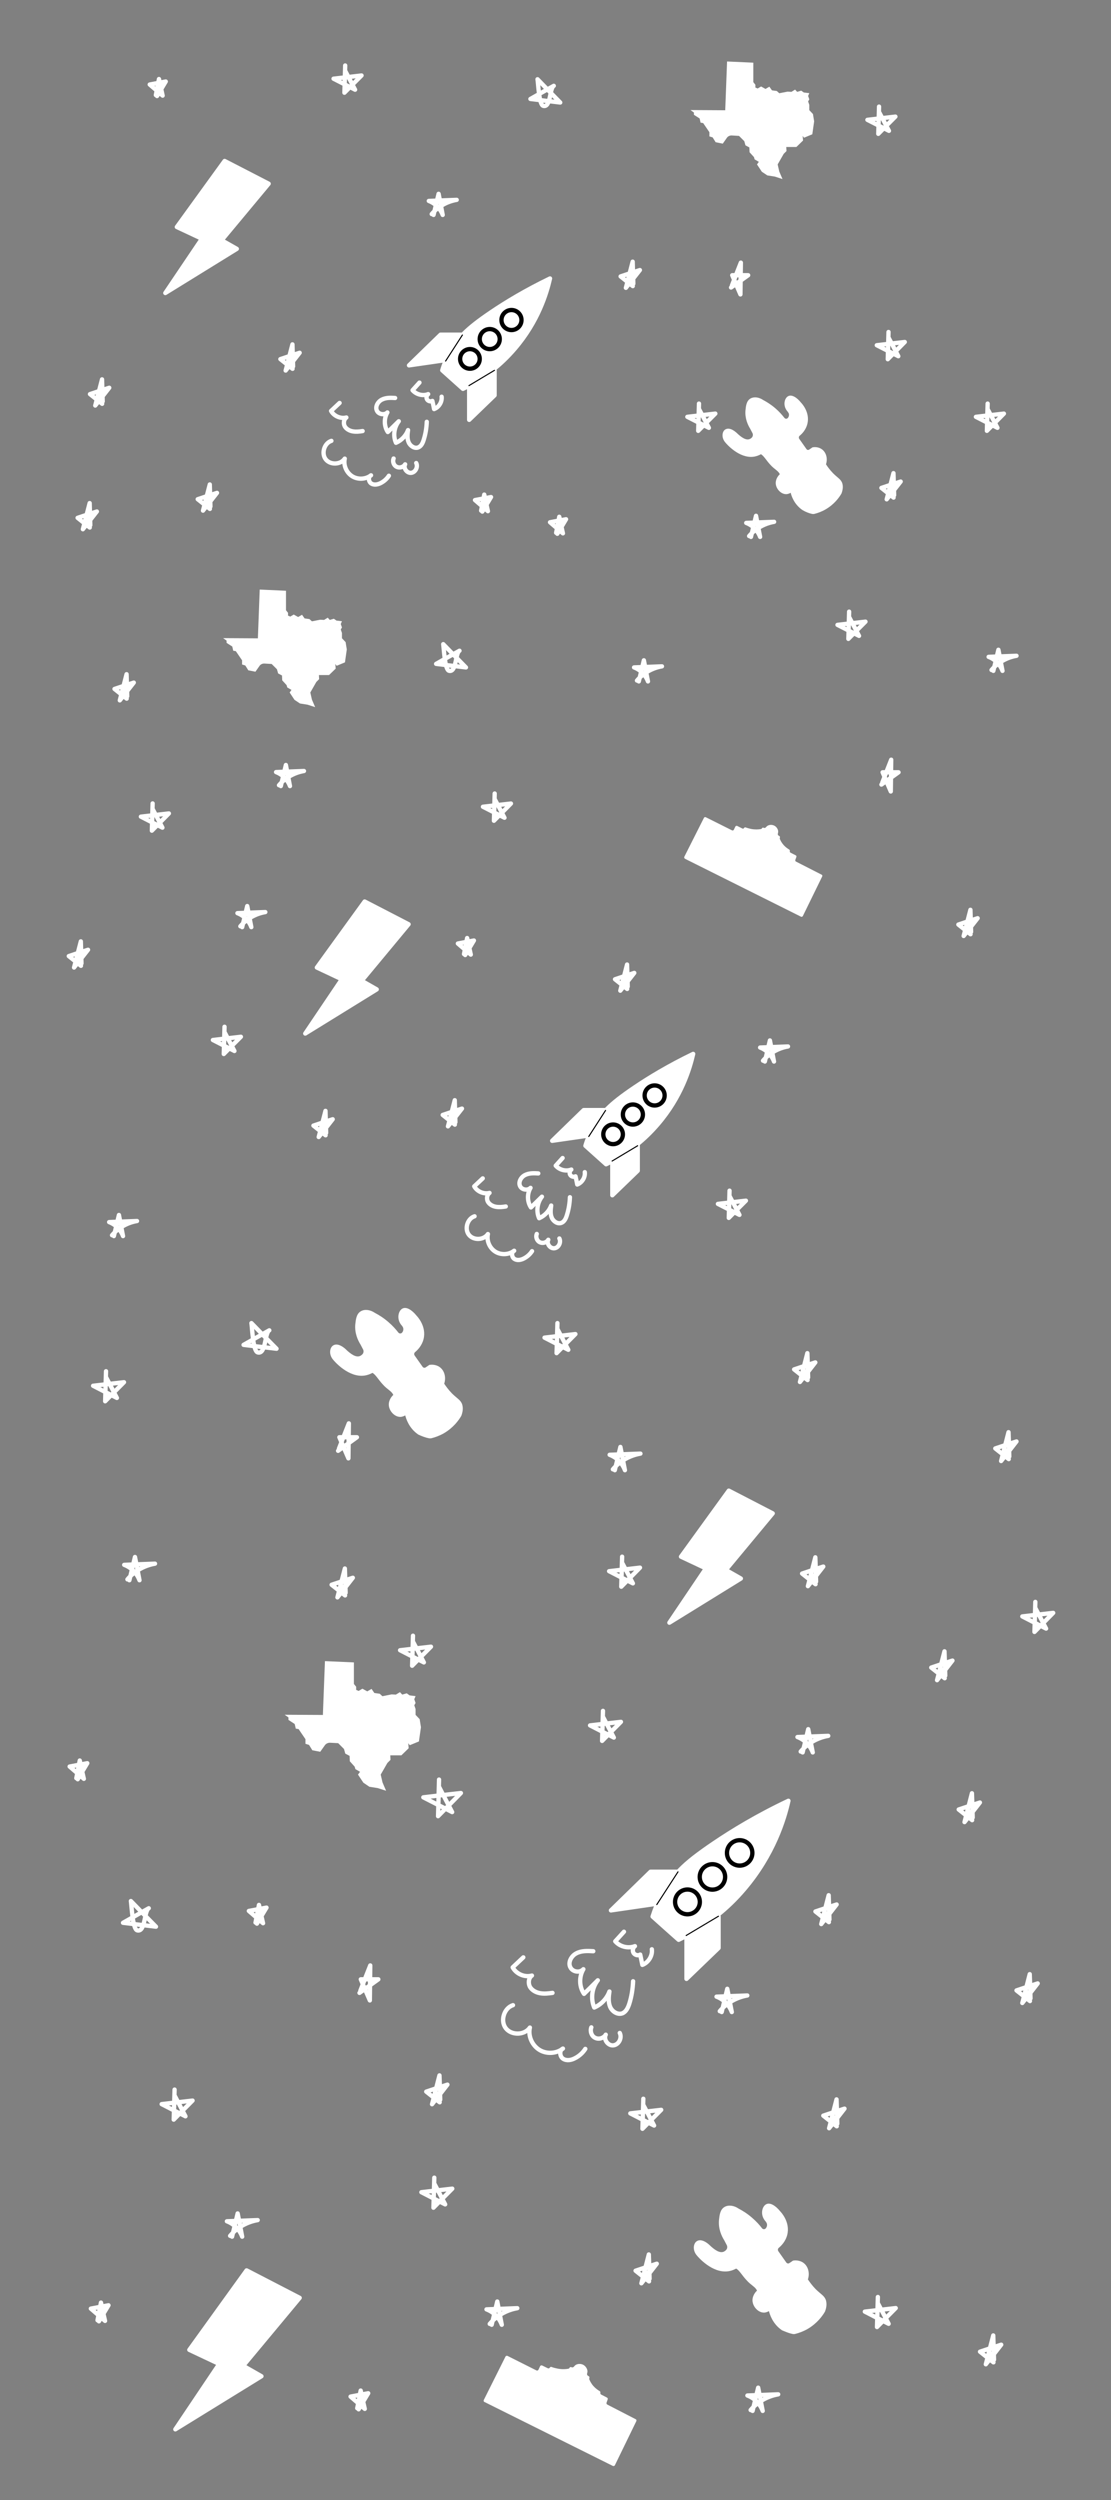 <?xml version="1.0" encoding="utf-8"?>
<!-- Generator: Adobe Illustrator 26.5.0, SVG Export Plug-In . SVG Version: 6.00 Build 0)  -->
<svg version="1.1" id="Layer_1" xmlns="http://www.w3.org/2000/svg" xmlns:xlink="http://www.w3.org/1999/xlink" x="0px" y="0px"
	 viewBox="0 0 1032.2 2321.7" style="enable-background:new 0 0 1032.2 2321.7;" xml:space="preserve">
<rect x="0" y="0" width="1032.2" height="2321.7" fill="#808080" stroke="none"/>
<style type="text/css">
	.st0{fill:none;stroke:#FFFFFF;stroke-width:4;stroke-linecap:round;stroke-linejoin:round;}
	.st1{fill:#FFFFFF;stroke:#FFFFFF;stroke-width:4;stroke-linecap:round;stroke-linejoin:round;}
	.st2{fill:none;stroke:#000000;stroke-width:4;stroke-linecap:round;stroke-linejoin:round;}
	.st3{fill:none;stroke:#000000;stroke-linecap:round;stroke-linejoin:round;}
	.st4{fill:#FFFFFF;}
</style>
<path class="st0" d="M677.8,1105.7c-0.2,8.4-0.5,16.9-0.7,25.3c5.3-5.4,10.6-10.7,15.9-16c-8.7,1-17.4,2-26,3
	c6.6,3.4,13.3,6.8,20,10.2c-3-5.9-6.1-11.7-9.2-17.5"/>
<path class="st0" d="M411.8,598.2c7,7.2,14,14.4,21.1,21.6c-9.2-1.1-18.5-2.2-27.7-3.3c7.2-4.1,14.5-8.2,21.7-12.2
	c-4,2.3-2.7,20.6-9.8,18.6C413.2,621.7,412.4,602.1,411.8,598.2L411.8,598.2z"/>
<path class="st0" d="M710.6,985.8c1.6-6.5,3.1-13,4.7-19.6c1.3,6.5,2.6,13.1,3.8,19.6c-2.2-5.9-7-10.8-12.9-13
	c8.6-0.3,17.3-0.7,25.9-1c-9,1.5-17.4,6.3-23.2,13.2"/>
<path class="st0" d="M144.8,88.3c1-5,1.9-9.9,2.9-14.9c1.1,5.1,2.3,10.3,3.4,15.4c-4-3.4-8-6.9-12-10.3c5-0.9,10-1.9,14.9-2.8
	c-2.7,4.5-5.4,9-8.1,13.5"/>
<path class="st0" d="M578.8,909c1.5,2.4,2.9,4.8,4.4,7.2c-0.2-6.8-0.4-13.7-0.6-20.5c-2.1,8.1-4.2,16.2-6.3,24.3
	c4.4-5.5,8.7-11,13-16.5c-6,1.9-11.9,3.9-17.9,5.9c3.8,3,7.5,6,11.3,9"/>
<g>
	<path class="st1" d="M589.3,1010c-11.4,7.7-19.3,13.8-25.4,19.9c-0.4,0.5-0.9,0.9-1.3,1.3l-0.3-0.3h-20l-29.3,28.5l33.2-4.8
		l0.8,0.8c-1.4,3.2-2.4,6.2-3.1,8.6c6.4,5.7,12.8,11.5,19.2,17.2c1.7-0.9,3.6-1.8,5.7-2.9l0.1,0.1v31.6l23.6-22.8v-23.3l-1-0.8
		c6.6-5.2,13.3-11.6,19.9-19.3c21.7-25.3,29.5-51.5,32.6-65.1C621,989.8,602.6,1001,589.3,1010L589.3,1010z"/>
	<circle class="st2" cx="588" cy="1035" r="9.3"/>
	<circle class="st2" cx="569.6" cy="1053.4" r="9.1"/>
	<circle class="st2" cx="608.2" cy="1017.3" r="9.3"/>
	<line class="st3" x1="547" y1="1055.4" x2="562.6" y2="1031.2"/>
	<line class="st3" x1="568.7" y1="1078.2" x2="592.4" y2="1064"/>
	<path class="st0" d="M522.7,1075.4l-6.4,7.1c3.5,4,9.6,5.6,14.5,3.6c-1.5,1.1-2,3.4-1,5s3.3,2.2,4.9,1.3c0.6,2.5,1.1,5.1,1.6,7.6
		c4.5-1.7,7.6-6.7,7-11.5"/>
	<path class="st0" d="M500.1,1089.7c-4.2-0.3-8.7-0.4-12.5,1.6c-3.8,2-6.4,6.9-4.2,10.6c1.8,3.2,7,3.8,9.5,1.2
		c-3.3,5.5-3.1,12.9,0.4,18.2c3.4-3.3,6.8-6.7,10.2-10c-4.4,5.6-5.5,13.6-2.6,20c5.1-2.2,9.3-6.6,11.2-11.8c-0.5,3.7-1,7.7,0.5,11.2
		c1.4,3.5,5.5,6.3,9,4.9c2.8-1.1,4.2-4.2,5.1-7.2c1.7-5.4,2.6-11,2.8-16.6"/>
	<path class="st0" d="M448.5,1094.3l-7.9,7.4c2.7,4.9,8.9,7.5,14.2,6.1c-2.5,1.8-2.9,5.6-1.5,8.2c1.5,2.6,4.5,4.2,7.5,4.7
		s6.1,0.2,9.1-0.3"/>
	<path class="st0" d="M498.7,1145.9c-1.2,2.8,0.1,6.4,2.8,7.7c2.7,1.4,6.4,0.3,7.9-2.3c-1.9,3.5,1.7,8.4,5.7,7.9
		c4-0.5,6.4-5.6,4.6-9.1"/>
	<path class="st0" d="M440.9,1129.5c-6.6,2.1-9.5,11.5-5.4,17c4.2,5.6,13.9,5.3,17.8-0.5c-1.4,6.1,1.5,12.9,6.8,16.3
		c5.3,3.4,12.7,3,17.6-0.8c-2.8,1.3-2.4,5.9,0.2,7.6s6.1,1,8.8-0.4c3.1-1.6,5.7-3.9,7.6-6.8"/>
</g>
<path class="st0" d="M819.7,726.8c2.7-7.1,5.5-14.2,8.3-21.3c-0.1,9.8-0.3,19.7-0.4,29.5c-2.6-5.9-5.1-11.9-7.6-17.8
	c4.9,0,9.9,0,14.8,0c-5.3,3.8-10.6,7.6-15.9,11.4"/>
<polygon class="st1" points="208.7,149.5 249.6,170.6 205.9,223.1 220,231.1 153.6,272.1 187.6,221.7 164.3,210.8 "/>
<path class="st0" d="M208.6,953.5c-0.2,8.4-0.5,16.9-0.7,25.3c5.3-5.4,10.6-10.7,15.9-16c-8.7,1-17.4,2-26,3
	c6.6,3.4,13.3,6.8,20,10.2c-3-5.8-6.1-11.7-9.2-17.5"/>
<path class="st0" d="M105.8,1147.9c1.6-6.5,3.1-13,4.7-19.6c1.3,6.5,2.5,13.1,3.8,19.6c-2.2-5.9-7-10.8-12.9-13
	c8.6-0.3,17.3-0.7,25.9-1c-9,1.5-17.4,6.3-23.2,13.2"/>
<path class="st0" d="M431.1,886c1-5,1.9-9.9,2.9-14.9c1.1,5.1,2.3,10.3,3.4,15.4c-4-3.4-8-6.9-12-10.3c5-0.9,10-1.9,14.9-2.8
	c-2.7,4.5-5.4,9-8.1,13.5"/>
<path class="st0" d="M418.7,1035c1.5,2.4,2.9,4.8,4.4,7.2c-0.2-6.8-0.4-13.7-0.6-20.5c-2.1,8.1-4.2,16.2-6.3,24.3
	c4.4-5.5,8.7-11,13-16.5c-6,1.9-11.9,3.9-17.9,5.9c3.8,3,7.5,6,11.3,9"/>
<path class="st0" d="M788.9,568c-0.2,8.4-0.5,16.9-0.7,25.3c5.3-5.4,10.6-10.7,15.9-16c-8.7,1-17.4,2-26,3c6.6,3.4,13.3,6.8,20,10.2
	c-3-5.8-6.1-11.7-9.2-17.5"/>
<path class="st0" d="M593.5,632.8c1.6-6.5,3.1-13.1,4.7-19.6c1.3,6.5,2.5,13.1,3.8,19.6c-2.2-5.9-7-10.8-12.9-13
	c8.6-0.3,17.3-0.7,25.9-1c-9,1.5-17.4,6.3-23.2,13.2"/>
<path class="st0" d="M71.3,887.5c1.5,2.4,2.9,4.8,4.4,7.2c-0.2-6.8-0.4-13.7-0.6-20.5c-2.1,8.1-4.2,16.2-6.3,24.3
	c4.4-5.5,8.7-11,13-16.5c-6,1.9-11.9,3.9-17.9,5.9c3.8,3,7.5,6,11.3,9"/>
<path class="st0" d="M407.9,1652.6l-0.9,34c7.2-7.2,14.1-14.3,21.2-21.5c-11.6,1.3-23.3,2.6-34.9,4c8.9,4.5,17.9,9.2,26.8,13.7
	c-4.1-7.8-8.2-15.7-12.2-23.5"/>
<path class="st0" d="M113.8,639.4c1.5,2.4,2.9,4.8,4.4,7.2c-0.2-6.8-0.4-13.7-0.6-20.5c-2.1,8.1-4.2,16.2-6.3,24.3
	c4.4-5.5,8.7-11,13-16.5c-6,1.9-11.9,3.9-17.9,5.9c3.8,3,7.5,6,11.3,9"/>
<path class="st0" d="M459.6,736.9c-0.2,8.4-0.5,16.9-0.7,25.3c5.3-5.4,10.6-10.7,15.8-16c-8.7,1-17.4,2-26,3
	c6.6,3.4,13.3,6.8,20,10.2c-3-5.9-6.1-11.7-9.2-17.5"/>
<path class="st0" d="M225,861c1.6-6.5,3.1-13,4.7-19.6c1.3,6.5,2.5,13.1,3.8,19.6c-2.2-5.9-7-10.8-12.9-13c8.6-0.3,17.3-0.7,25.9-1
	c-9,1.5-17.4,6.3-23.2,13.2"/>
<path class="st0" d="M897.8,858.2c1.5,2.4,2.9,4.8,4.4,7.2c-0.2-6.8-0.4-13.7-0.6-20.5c-2.1,8.1-4.2,16.2-6.3,24.3
	c4.4-5.5,8.7-11,13-16.5c-6,1.9-11.9,3.9-17.9,5.9c3.8,3,7.5,6,11.3,9"/>
<path class="st0" d="M141.8,746.1l-0.7,25.3c5.3-5.4,10.6-10.7,15.8-16c-8.7,1-17.4,2-26,3c6.6,3.4,13.3,6.8,20,10.2
	c-3-5.8-6.1-11.7-9.2-17.5"/>
<path class="st0" d="M298.6,1044.9c1.5,2.4,2.9,4.8,4.4,7.2c-0.2-6.8-0.4-13.7-0.6-20.5c-2.1,8.1-4.2,16.2-6.3,24.3
	c4.4-5.5,8.7-11,13-16.5c-6,1.9-11.9,3.9-17.9,5.9c3.8,3,7.5,6,11.3,9"/>
<g>
	<path class="st1" d="M663.4,1711.6c-14.3,9.7-24.4,17.3-32,25.2c-0.6,0.6-1.1,1.1-1.5,1.7l-0.3-0.3h-25.2l-36.8,35.9l41.7-6.1l1,1
		c-1.8,4.1-3,7.7-4,10.8c8.1,7.2,16.1,14.5,24.2,21.6c2.2-1.1,4.5-2.3,7.2-3.6l0.1,0.1v39.8l29.8-28.7v-29.3l-1.1-1.1
		c8.3-6.6,16.8-14.6,25-24.3c27.2-31.9,37.2-64.9,41-82C703.3,1686.1,680.3,1700.2,663.4,1711.6L663.4,1711.6z"/>
	<circle class="st2" cx="661.9" cy="1743" r="11.8"/>
	<circle class="st2" cx="638.7" cy="1766.2" r="11.5"/>
	<circle class="st2" cx="687.2" cy="1720.7" r="11.8"/>
	<line class="st3" x1="610.2" y1="1768.7" x2="629.9" y2="1738.3"/>
	<line class="st3" x1="637.5" y1="1797.4" x2="667.5" y2="1779.5"/>
	<path class="st0" d="M579.7,1793.9l-8.1,8.9c4.4,5.1,12,6.9,18.3,4.5c-1.9,1.3-2.5,4.3-1.3,6.3c1.3,2,4.2,2.8,6.2,1.5
		c0.7,3.2,1.3,6.4,2,9.6c5.7-2.2,9.6-8.5,8.8-14.5"/>
	<path class="st0" d="M551.2,1812c-5.3-0.3-11-0.6-15.8,2c-4.7,2.4-8.1,8.7-5.3,13.3c2.3,4.1,8.7,4.9,11.9,1.4
		c-4.1,6.9-4,16.2,0.6,22.9c4.3-4.2,8.6-8.4,12.8-12.6c-5.5,6.9-6.8,17.1-3.3,25.3c6.5-2.8,11.7-8.3,14.1-14.9
		c-0.7,4.7-1.2,9.7,0.6,14.1s6.8,7.8,11.4,6.2c3.5-1.4,5.3-5.3,6.5-9c2.1-6.7,3.2-13.8,3.5-20.8"/>
	<path class="st0" d="M486.2,1817.7l-9.9,9.3c3.4,6.2,11.1,9.5,17.9,7.6c-3.2,2.2-3.6,7.1-1.9,10.4c1.9,3.3,5.6,5.3,9.5,6
		s7.7,0.2,11.5-0.3"/>
	<path class="st0" d="M549.4,1882.7c-1.4,3.5,0.1,8.1,3.5,9.7c3.4,1.8,8.1,0.3,9.9-2.9c-2.4,4.4,2.2,10.6,7.2,9.9s8.1-6.9,5.8-11.5"
		/>
	<path class="st0" d="M476.6,1862.1c-8.3,2.6-12,14.5-6.7,21.4s17.5,6.6,22.4-0.6c-1.8,7.7,1.9,16.2,8.5,20.5s16,3.9,22.2-1
		c-3.5,1.5-3.1,7.4,0.2,9.5s7.6,1.3,11.1-0.6c3.9-2,7.2-5,9.5-8.6"/>
</g>
<polygon class="st1" points="229.1,2108.4 278.4,2133.9 225.9,2197 242.9,2206.7 162.9,2256 203.7,2195.3 175.9,2182.2 "/>
<path class="st0" d="M320.7,60.8c-0.2,8.4-0.5,16.9-0.7,25.3c5.3-5.4,10.6-10.7,15.9-16c-8.7,1-17.4,2-26,3
	c6.6,3.4,13.3,6.8,20,10.2c-3-5.9-6.1-11.7-9.2-17.5"/>
<path class="st0" d="M499.4,73.6c7,7.2,14,14.4,21.1,21.6c-9.2-1.1-18.5-2.2-27.7-3.3c7.2-4.1,14.5-8.2,21.7-12.2
	c-4,2.3-2.7,20.6-9.8,18.6C500.7,97.1,500.1,77.5,499.4,73.6L499.4,73.6z"/>
<path class="st0" d="M402.8,199.6c1.6-6.5,3.1-13,4.7-19.6c1.3,6.5,2.6,13.1,3.8,19.6c-2.2-5.9-7-10.8-12.9-13
	c8.6-0.3,17.3-0.7,25.9-1c-9,1.5-17.4,6.3-23.2,13.2"/>
<path class="st0" d="M447,474.2c1-5,1.9-9.9,2.9-14.9c1.1,5.1,2.3,10.3,3.4,15.4c-4-3.4-8-6.9-12-10.3c5-0.9,10-1.9,14.9-2.8
	c-2.7,4.5-5.4,9-8.1,13.5"/>
<path class="st0" d="M584,256.3c1.5,2.4,2.9,4.8,4.4,7.2c-0.2-6.8-0.4-13.7-0.6-20.5c-2.1,8.1-4.2,16.2-6.3,24.3
	c4.4-5.5,8.7-11,13-16.5c-6,1.9-11.9,3.9-17.9,5.9c3.8,3,7.5,6,11.3,9"/>
<path class="st0" d="M680,265.2c2.7-7.1,5.5-14.2,8.3-21.3c-0.1,9.8-0.3,19.7-0.4,29.5c-2.6-5.9-5.1-11.9-7.6-17.8
	c4.9,0,9.9,0,14.8,0c-5.3,3.8-10.6,7.6-15.9,11.4"/>
<path class="st0" d="M649.4,374.8c-0.2,8.4-0.5,16.9-0.7,25.3c5.3-5.4,10.6-10.7,15.9-16c-8.7,1-17.4,2-26,3
	c6.6,3.4,13.3,6.8,20,10.2c-3-5.8-6.1-11.7-9.2-17.5"/>
<path class="st0" d="M697.7,498.6c1.6-6.5,3.1-13,4.7-19.6c1.3,6.5,2.5,13.1,3.8,19.6c-2.2-5.9-7-10.8-12.9-13
	c8.6-0.3,17.3-0.7,25.9-1c-9,1.5-17.4,6.3-23.2,13.2"/>
<path class="st0" d="M516.7,494.8c1-5,1.9-9.9,2.9-14.9c1.1,5.1,2.3,10.3,3.4,15.4c-4-3.4-8-6.9-12-10.3c5-0.9,10-1.9,14.9-2.8
	c-2.7,4.5-5.4,9-8.1,13.5"/>
<path class="st0" d="M826.3,452.7c1.5,2.4,2.9,4.8,4.4,7.2c-0.2-6.8-0.4-13.7-0.6-20.5c-2.1,8.1-4.2,16.2-6.3,24.3
	c4.4-5.5,8.7-11,13-16.5c-6,1.9-11.9,3.9-17.9,5.9c3.8,3,7.5,6,11.3,9"/>
<path class="st0" d="M816.7,99c-0.2,8.4-0.5,16.9-0.7,25.3c5.3-5.4,10.6-10.7,15.9-16c-8.7,1-17.4,2-26,3c6.6,3.4,13.3,6.8,20,10.2
	c-3-5.8-6.1-11.7-9.2-17.5"/>
<path class="st0" d="M260.9,730c1.6-6.5,3.1-13.1,4.7-19.6c1.3,6.5,2.5,13.1,3.8,19.6c-2.2-5.9-7-10.8-12.9-13
	c8.6-0.3,17.3-0.7,25.9-1c-9,1.5-17.4,6.3-23.2,13.2"/>
<path class="st0" d="M91,365.6c1.5,2.4,2.9,4.8,4.4,7.2c-0.2-6.8-0.4-13.7-0.6-20.5c-2.1,8.1-4.2,16.2-6.3,24.3
	c4.4-5.5,8.7-11,13-16.5c-6,1.9-11.9,3.9-17.9,5.9c3.8,3,7.5,6,11.3,9"/>
<path class="st0" d="M267.9,333.1c1.5,2.4,2.9,4.8,4.4,7.2c-0.2-6.8-0.4-13.7-0.6-20.5c-2.1,8.1-4.2,16.2-6.3,24.3
	c4.4-5.5,8.7-11,13-16.5c-6,1.9-11.9,3.9-17.9,5.9c3.8,3,7.5,6,11.3,9"/>
<path class="st0" d="M825.5,308.3c-0.2,8.4-0.5,16.9-0.7,25.3c5.3-5.4,10.6-10.7,15.8-16c-8.7,1-17.4,2-26,3
	c6.6,3.4,13.3,6.8,20,10.2c-3-5.9-6.1-11.7-9.2-17.5"/>
<path class="st0" d="M922.9,623c1.6-6.5,3.1-13,4.7-19.6c1.3,6.5,2.5,13.1,3.8,19.6c-2.2-5.9-7-10.8-12.9-13
	c8.6-0.3,17.3-0.7,25.9-1c-9,1.5-17.4,6.3-23.2,13.2"/>
<path class="st0" d="M79.5,480.5c1.5,2.4,2.9,4.8,4.4,7.2c-0.2-6.8-0.4-13.7-0.6-20.5c-2.1,8.1-4.2,16.2-6.3,24.3
	c4.4-5.5,8.7-11,13-16.5c-6,1.9-11.9,3.9-17.9,5.9c3.8,3,7.5,6,11.3,9"/>
<path class="st0" d="M917.6,374.8l-0.7,25.3c5.3-5.4,10.6-10.7,15.8-16c-8.7,1-17.4,2-26,3c6.6,3.4,13.3,6.8,20,10.2
	c-3-5.8-6.1-11.7-9.2-17.5"/>
<path class="st0" d="M191.1,463.2c1.5,2.4,2.9,4.8,4.4,7.2c-0.2-6.8-0.4-13.7-0.6-20.5c-2.1,8.1-4.2,16.2-6.3,24.3
	c4.4-5.5,8.7-11,13-16.5c-6,1.9-11.9,3.9-17.9,5.9c3.8,3,7.5,6,11.3,9"/>
<path class="st0" d="M162.2,1940.5c-0.2,9.3-0.6,18.6-0.8,27.9c5.8-6,11.7-11.8,17.5-17.7c-9.6,1.1-19.2,2.2-28.7,3.3
	c7.3,3.8,14.7,7.5,22.1,11.3c-3.3-6.5-6.7-12.9-10.1-19.3"/>
<path class="st0" d="M121.6,1765.4c7.7,7.9,15.4,15.9,23.3,23.8c-10.1-1.2-20.4-2.4-30.6-3.6c7.9-4.5,16-9,23.9-13.5
	c-4.4,2.5-3,22.7-10.8,20.5C123.2,1791.3,122.3,1769.7,121.6,1765.4L121.6,1765.4z"/>
<path class="st0" d="M215.6,2077.1c1.8-7.2,3.4-14.3,5.2-21.6c1.4,7.2,2.9,14.5,4.2,21.6c-2.4-6.5-7.7-11.9-14.2-14.3
	c9.5-0.3,19.1-0.8,28.6-1.1c-9.9,1.7-19.2,6.9-25.6,14.6"/>
<path class="st0" d="M90.6,2154.7c1.1-5.5,2.1-10.9,3.2-16.4c1.2,5.6,2.5,11.4,3.8,17c-4.4-3.8-8.8-7.6-13.2-11.4
	c5.5-1,11-2.1,16.4-3.1c-3,5-6,9.9-8.9,14.9"/>
<path class="st0" d="M404.1,1942c1.7,2.6,3.2,5.3,4.9,7.9c-0.2-7.5-0.4-15.1-0.7-22.6c-2.3,8.9-4.6,17.9-6.9,26.8
	c4.9-6.1,9.6-12.1,14.3-18.2c-6.6,2.1-13.1,4.3-19.7,6.5c4.2,3.3,8.3,6.6,12.5,9.9"/>
<path class="st0" d="M334.8,1848.7c3-7.8,6.1-15.7,9.2-23.5c-0.1,10.8-0.3,21.7-0.4,32.5c-2.9-6.5-5.6-13.1-8.4-19.6
	c5.4,0,10.9,0,16.3,0c-5.8,4.2-11.7,8.4-17.5,12.6"/>
<path class="st0" d="M403.5,2022.3c-0.2,9.3-0.6,18.6-0.8,27.9c5.8-6,11.7-11.8,17.5-17.7c-9.6,1.1-19.2,2.2-28.7,3.3
	c7.3,3.8,14.7,7.5,22.1,11.3c-3.3-6.4-6.7-12.9-10.1-19.3"/>
<path class="st0" d="M456.8,2158.9c1.8-7.2,3.4-14.3,5.2-21.6c1.4,7.2,2.8,14.5,4.2,21.6c-2.4-6.5-7.7-11.9-14.2-14.3
	c9.5-0.3,19.1-0.8,28.6-1.1c-9.9,1.7-19.2,6.9-25.6,14.6"/>
<path class="st0" d="M331.9,2236.4c1.1-5.5,2.1-10.9,3.2-16.4c1.2,5.6,2.5,11.4,3.8,17c-4.4-3.8-8.8-7.6-13.2-11.4
	c5.5-1,11-2.1,16.4-3.1c-3,5-6,9.9-8.9,14.9"/>
<path class="st0" d="M598.6,2108.3c1.7,2.6,3.2,5.3,4.9,7.9c-0.2-7.5-0.4-15.1-0.7-22.6c-2.3,8.9-4.6,17.9-6.9,26.8
	c4.9-6.1,9.6-12.1,14.3-18.2c-6.6,2.1-13.1,4.3-19.7,6.5c4.2,3.3,8.3,6.6,12.5,9.9"/>
<path class="st0" d="M560.2,1588.8c-0.2,9.3-0.6,18.6-0.8,27.9c5.8-6,11.7-11.8,17.5-17.7c-9.6,1.1-19.2,2.2-28.7,3.3
	c7.3,3.8,14.7,7.5,22.1,11.3c-3.3-6.4-6.7-12.9-10.1-19.3"/>
<path class="st0" d="M670.5,1868.5c1.8-7.2,3.4-14.5,5.2-21.6c1.4,7.2,2.8,14.5,4.2,21.6c-2.4-6.5-7.7-11.9-14.2-14.3
	c9.5-0.3,19.1-0.8,28.6-1.1c-9.9,1.7-19.2,6.9-25.6,14.6"/>
<path class="st0" d="M765.7,1774.7c1.7,2.6,3.2,5.3,4.9,7.9c-0.2-7.5-0.4-15.1-0.7-22.6c-2.3,8.9-4.6,17.9-6.9,26.8
	c4.9-6.1,9.6-12.1,14.3-18.2c-6.6,2.1-13.1,4.3-19.7,6.5c4.2,3.3,8.3,6.6,12.5,9.9"/>
<path class="st0" d="M952.5,1848c1.7,2.6,3.2,5.3,4.9,7.9c-0.2-7.5-0.4-15.1-0.7-22.6c-2.3,8.9-4.6,17.9-6.9,26.8
	c4.9-6.1,9.6-12.1,14.3-18.2c-6.6,2.1-13.1,4.3-19.7,6.5c4.2,3.3,8.3,6.6,12.5,9.9"/>
<path class="st0" d="M597.7,1949c-0.2,9.3-0.6,18.6-0.8,27.9c5.8-6,11.7-11.8,17.4-17.6c-9.6,1.1-19.2,2.2-28.7,3.3
	c7.3,3.8,14.7,7.5,22.1,11.3c-3.3-6.5-6.7-12.9-10.1-19.3"/>
<path class="st0" d="M699.2,2238.9c1.8-7.2,3.4-14.3,5.2-21.6c1.4,7.2,2.8,14.5,4.2,21.6c-2.4-6.5-7.7-11.9-14.2-14.3
	c9.5-0.3,19.1-0.8,28.6-1.1c-9.9,1.7-19.2,6.9-25.6,14.6"/>
<path class="st0" d="M773,1964.3c1.7,2.6,3.2,5.3,4.9,7.9c-0.2-7.5-0.4-15.1-0.7-22.6c-2.3,8.9-4.6,17.9-6.9,26.8
	c4.9-6.1,9.6-12.1,14.3-18.2c-6.6,2.1-13.1,4.3-19.7,6.5c4.2,3.3,8.3,6.6,12.5,9.9"/>
<path class="st0" d="M815.6,2133.1l-0.8,27.9c5.8-6,11.7-11.8,17.4-17.6c-9.6,1.1-19.2,2.2-28.7,3.3c7.3,3.8,14.7,7.5,22.1,11.3
	c-3.3-6.4-6.7-12.9-10.1-19.3"/>
<path class="st0" d="M918.6,2183.5c1.7,2.6,3.2,5.3,4.9,7.9c-0.2-7.5-0.4-15.1-0.7-22.6c-2.3,8.9-4.6,17.9-6.9,26.8
	c4.9-6.1,9.6-12.1,14.3-18.2c-6.6,2.1-13.1,4.3-19.7,6.5c4.2,3.3,8.3,6.6,12.5,9.9"/>
<path class="st0" d="M98.5,1273.4c-0.2,9.3-0.6,18.6-0.8,27.9c5.8-6,11.7-11.8,17.5-17.7c-9.6,1.1-19.2,2.2-28.7,3.3
	c7.3,3.8,14.7,7.5,22.1,11.3c-3.3-6.5-6.7-12.9-10.1-19.3"/>
<path class="st0" d="M233.6,1228.7c7.7,7.9,15.4,15.9,23.3,23.8c-10.1-1.2-20.4-2.4-30.6-3.6c7.9-4.5,16-9,23.9-13.5
	c-4.4,2.5-3,22.7-10.8,20.5C235,1254.7,234.3,1233,233.6,1228.7L233.6,1228.7z"/>
<path class="st0" d="M120.2,1467.5c1.8-7.2,3.4-14.3,5.2-21.6c1.4,7.2,2.9,14.5,4.2,21.6c-2.4-6.5-7.7-11.9-14.2-14.3
	c9.5-0.3,19.1-0.8,28.6-1.1c-9.9,1.7-19.2,6.9-25.6,14.6"/>
<path class="st0" d="M70.9,1651.3c1.1-5.5,2.1-10.9,3.2-16.4c1.2,5.6,2.5,11.4,3.8,17c-4.4-3.8-8.8-7.6-13.2-11.4
	c5.5-1,11-2.1,16.4-3.1c-3,5-6,9.9-8.9,14.9"/>
<path class="st0" d="M316.2,1471.3c1.7,2.6,3.2,5.3,4.9,7.9c-0.2-7.5-0.4-15.1-0.7-22.6c-2.3,8.9-4.6,17.9-6.9,26.8
	c4.9-6.1,9.6-12.1,14.3-18.2c-6.6,2.1-13.1,4.3-19.7,6.5c4.2,3.3,8.3,6.6,12.5,9.9"/>
<path class="st0" d="M314.9,1345.3c3-7.8,6.1-15.7,9.2-23.5c-0.1,10.8-0.3,21.7-0.4,32.5c-2.9-6.5-5.6-13.1-8.4-19.6
	c5.4,0,10.9,0,16.3,0c-5.8,4.2-11.7,8.4-17.5,12.6"/>
<path class="st0" d="M383.7,1519c-0.2,9.3-0.6,18.6-0.8,27.9c5.8-6,11.7-11.8,17.5-17.7c-9.6,1.1-19.2,2.2-28.7,3.3
	c7.3,3.8,14.7,7.5,22.1,11.3c-3.3-6.4-6.7-12.9-10.1-19.3"/>
<path class="st0" d="M237.4,1785.4c1.1-5.5,2.1-10.9,3.2-16.4c1.2,5.6,2.5,11.4,3.8,17c-4.4-3.8-8.8-7.6-13.2-11.4
	c5.5-1,11-2.1,16.4-3.1c-3,5-6,9.9-8.9,14.9"/>
<path class="st0" d="M873.3,1548.2c1.7,2.6,3.2,5.3,4.9,7.9c-0.2-7.5-0.4-15.1-0.7-22.6c-2.3,8.9-4.6,17.9-6.9,26.8
	c4.9-6.1,9.6-12.1,14.3-18.2c-6.6,2.1-13.1,4.3-19.7,6.5c4.2,3.3,8.3,6.6,12.5,9.9"/>
<path class="st0" d="M517.9,1228.7c-0.2,9.3-0.6,18.6-0.8,27.9c5.8-6,11.7-11.8,17.5-17.7c-9.6,1.1-19.2,2.2-28.7,3.3
	c7.3,3.8,14.7,7.5,22.1,11.3c-3.3-6.4-6.7-12.9-10.1-19.3"/>
<path class="st0" d="M571.2,1365.3c1.8-7.2,3.4-14.5,5.2-21.6c1.4,7.2,2.8,14.5,4.2,21.6c-2.4-6.5-7.7-11.9-14.2-14.3
	c9.5-0.3,19.1-0.8,28.6-1.1c-9.9,1.7-19.2,6.9-25.6,14.6"/>
<path class="st0" d="M745.9,1271.3c1.7,2.6,3.2,5.3,4.9,7.9c-0.2-7.5-0.4-15.1-0.7-22.6c-2.3,8.9-4.6,17.9-6.9,26.8
	c4.9-6.1,9.6-12.1,14.3-18.2c-6.6,2.1-13.1,4.3-19.7,6.5c4.2,3.3,8.3,6.6,12.5,9.9"/>
<path class="st0" d="M932.8,1344.7c1.7,2.6,3.2,5.3,4.9,7.9c-0.2-7.5-0.4-15.1-0.7-22.6c-2.3,8.9-4.6,17.9-6.9,26.8
	c4.9-6.1,9.6-12.1,14.3-18.2c-6.6,2.1-13.1,4.3-19.7,6.5c4.2,3.3,8.3,6.6,12.5,9.9"/>
<path class="st0" d="M578,1445.6c-0.2,9.3-0.6,18.6-0.8,27.9c5.8-6,11.7-11.8,17.4-17.7c-9.6,1.1-19.2,2.2-28.7,3.3
	c7.3,3.8,14.7,7.5,22.1,11.3c-3.3-6.5-6.7-12.9-10.1-19.3"/>
<path class="st0" d="M745.7,1627.4c1.8-7.2,3.4-14.3,5.2-21.6c1.4,7.2,2.8,14.5,4.2,21.6c-2.4-6.5-7.7-11.9-14.2-14.3
	c9.5-0.3,19.1-0.8,28.6-1.1c-9.9,1.7-19.2,6.9-25.6,14.6"/>
<path class="st0" d="M753.3,1460.9c1.7,2.6,3.2,5.3,4.9,7.9c-0.2-7.5-0.4-15.1-0.7-22.6c-2.3,8.9-4.6,17.9-6.9,26.8
	c4.9-6.1,9.6-12.1,14.3-18.2c-6.6,2.1-13.1,4.3-19.7,6.5c4.2,3.3,8.3,6.6,12.5,9.9"/>
<path class="st0" d="M961.9,1487.6l-0.8,27.9c5.8-6,11.7-11.8,17.4-17.7c-9.6,1.1-19.2,2.2-28.7,3.3c7.3,3.8,14.7,7.5,22.1,11.3
	c-3.3-6.4-6.7-12.9-10.1-19.3"/>
<path class="st0" d="M898.8,1680c1.7,2.6,3.2,5.3,4.9,7.9c-0.2-7.5-0.4-15.1-0.7-22.6c-2.3,8.9-4.6,17.9-6.9,26.8
	c4.9-6.1,9.6-12.1,14.3-18.2c-6.6,2.1-13.1,4.3-19.7,6.5c4.2,3.3,8.3,6.6,12.5,9.9"/>
<polygon class="st1" points="338.8,837.2 379.6,858.3 336,910.8 350,918.8 283.6,959.8 317.6,909.4 294.4,898.5 "/>
<path class="st4" d="M754.3,477.2c0.8,0.2,1.6,0.2,2.4,0c2.9-0.7,6.6-2,10.4-4.2c8.1-4.7,12.6-11.1,14.7-14.7
	c1.8-4.8,1.3-7.9,0.6-9.9c-1.4-3.5-4.1-4.6-8.5-9c-3.1-3.2-5.2-6.2-6.5-8.2c1.8-5.6,0.1-11.3-4-14.1c-3.4-2.4-7.4-1.9-8.5-1.7
	c-1,0.7-2,1.4-3.1,2.1c-0.8,0.6-1.9,0.4-2.5-0.4l-6.7-9.5c-0.7-1-0.5-2.3,0.4-3c2.2-1.8,5.7-5.4,7.1-10.9
	c2.7-10.9-5.4-19.3-5.9-19.8c-3.9-4.9-8.8-7.9-12.1-5.9c-3.3,1.9-4.8,8.3-1.1,13.3c1.6,1.9,2.2,2.8,2,4.5c-0.1,0.9-0.5,1.7-1.1,2.4
	c-0.8,0.9-2.3,0.9-3.1-0.1c-2.1-2.7-4.9-5.9-8.5-9c-4.1-3.5-8-5.9-11.2-7.6c-4-2.7-8.6-3.3-11.9-1.4c-3.8,2.3-4.2,7.1-4.6,10.9
	c-0.7,7.6,2.3,13.8,4.4,17.2c0.7,1.3,1.4,2.7,2.1,4c0.6,1.2,0.5,2.8-0.4,3.9c-0.7,0.9-1.5,1.3-1.9,1.5c-3.4,1.7-7.9-1.2-12.7-5.9
	c-4.8-4.2-8.7-4.4-11-2.3c-2.3,2.2-2.8,7.3,0.7,11.4c0.9,1.2,13,15.3,26.6,13.3c1.8-0.3,4.1-0.9,6.6-2.3c2.8,1.7,4.9,5.7,8.6,9.7
	c4,4.5,7.5,5.6,8.9,8.9c-0.7,0.6-3.8,3.7-3.8,8.2c0.1,5.3,4.8,10.3,9.6,10.3c1.8,0,3.3-0.7,4.3-1.3c0.6,2.5,3,10.7,11,16.1
	C748.8,475.6,751.9,476.7,754.3,477.2z"/>
<path class="st4" d="M449.5,2228.7l20.1-40.2c0.3-0.7,1.2-1,1.9-0.7l26.9,13.5c0.7,0.3,1.5,0.1,1.9-0.7l1.5-3.2
	c0.3-0.7,1.2-1,1.9-0.7l5.3,2.6c0.7,0.3,1.4,0.1,1.8-0.6l0,0c0.3-0.6,1.1-0.9,1.7-0.6c1.5,0.6,3.4,1.1,5.5,1.5
	c4.1,0.8,7.6,0.6,10.1,0.1c0.4-0.1,0.8-0.3,1-0.7c0,0,0,0,0-0.1c0.3-0.7,1.1-0.9,1.8-0.6c0.2,0.1,0.6,0.2,0.9,0.2
	c1.1,0,1.7-1.1,2.4-1.8c1.9-1.7,5.3-1.9,7.7-0.6c2.3,1.2,4,4,3.9,6.3c-0.1,1.3-0.7,2.2-0.2,3.2c0.3,0.4,0.8,0.8,1.2,1
	c0.7,0.2,1,1,0.8,1.7l-0.1,0.4c-0.1,0.3-0.1,0.7,0,0.9c0.7,1.7,1.9,4.1,4,6.4c2,2.2,4.1,3.6,5.6,4.5c0.6,0.3,0.8,1,0.7,1.5l0,0
	c-0.2,0.7,0.1,1.3,0.7,1.7l5.4,2.8c0.7,0.3,0.9,1,0.7,1.7l-1.1,3.1c-0.2,0.7,0.1,1.3,0.7,1.7l26.4,13.6c0.7,0.3,0.9,1.1,0.6,1.8
	l-19.9,40.9c-0.3,0.7-1.2,1-1.9,0.7l-119.7-59.6C449.4,2230.2,449.2,2229.3,449.5,2228.7z"/>
<path class="st4" d="M239.6,592.5l1.7-45l24.4,1.1v18.1l1.9,2.4v2.6l2.1,0.9l3.2-1.9l4.1,2.3l3.6-2.1l2.4,3.4l4.5,0.6l2.3,2.1
	l7.7-1.5l3.6,0.2l3.4-2.1l1.9,2.1l3.8-1.1l2.4,1.7l5.1,0.6l-1.1,2.6l1.1,3.2l-1.1,1.9l1.1,3.2v4.9l3.4,3.6l1.1,6.8l-1.7,12l-7.7,3.2
	l-1.3-1.7l0.4,4.3l-6.2,6h-2.4h-7l0.2,3.8l-2.6,2.6l-5.6,9.8l1.5,6.6l3,7l-7.1-2.3l-7-1.1l-5.1-3.4l-4.5-6.8l1.7-2.4l-3.9-2.3
	l-0.6-2.1l-4.1-4.5l-0.2-4.5l-3.6-1.9l-1.1-3.9l-4.9-4.9l-6.7-0.4c-1.9-0.1-3.8,0.8-4.8,2.5l0,0l-3.6,5.1l-6.6-1.3l-2.8-4.5l-3-0.9
	v-3.9l-5.8-8.5l-2.4-0.4l-0.9-3.9l-5.3-3.4v-2.1l-3.2-2.3l32.4,0.2C239.6,592.6,239.6,592.5,239.6,592.5z"/>
<path class="st4" d="M398.3,1335.6c0.9,0.2,1.8,0.2,2.6,0c3.2-0.8,7.3-2.2,11.5-4.6c8.9-5.2,13.9-12.2,16.2-16.2
	c2-5.3,1.4-8.7,0.7-10.9c-1.5-3.9-4.5-5.1-9.4-9.9c-3.4-3.5-5.7-6.8-7.2-9c2-6.2,0.1-12.5-4.4-15.6c-3.8-2.6-8.2-2.1-9.4-1.9
	c-1.1,0.8-2.2,1.5-3.4,2.3c-0.9,0.7-2.1,0.4-2.8-0.4l-7.4-10.5c-0.8-1.1-0.6-2.5,0.4-3.3c2.4-2,6.3-6,7.8-12c3-12-6-21.3-6.5-21.8
	c-4.3-5.4-9.7-8.7-13.3-6.5c-3.6,2.1-5.3,9.2-1.2,14.7c1.8,2.1,2.4,3.1,2.2,5c-0.1,1-0.6,1.9-1.2,2.6c-0.9,1-2.5,1-3.4-0.1
	c-2.3-3-5.4-6.5-9.4-9.9c-4.5-3.9-8.8-6.5-12.4-8.4c-4.4-3-9.5-3.6-13.1-1.5c-4.2,2.5-4.6,7.8-5.1,12c-0.8,8.4,2.5,15.2,4.9,19
	c0.8,1.4,1.5,3,2.3,4.4c0.7,1.3,0.6,3.1-0.4,4.3c-0.8,1-1.7,1.4-2.1,1.7c-3.8,1.9-8.7-1.3-14-6.5c-5.3-4.6-9.6-4.9-12.1-2.5
	s-3.1,8.1,0.8,12.6c1,1.3,14.3,16.9,29.3,14.7c2-0.3,4.5-1,7.3-2.5c3.1,1.9,5.4,6.3,9.5,10.7c4.4,5,8.3,6.2,9.8,9.8
	c-0.8,0.7-4.2,4.1-4.2,9c0.1,5.8,5.3,11.4,10.6,11.4c2,0,3.6-0.8,4.7-1.4c0.7,2.8,3.3,11.8,12.1,17.8
	C392.2,1333.9,395.6,1335.1,398.3,1335.6z"/>
<path class="st4" d="M300,1592.2l1.9-49.6l26.9,1.2v20l2.1,2.6v2.9l2.3,1l3.5-2.1l4.5,2.5l4-2.3l2.6,3.8l5,0.7l2.5,2.3l8.5-1.7
	l4,0.2l3.8-2.3l2.1,2.3l4.2-1.2l2.6,1.9l5.6,0.7l-1.2,2.9l1.2,3.5l-1.2,2.1l1.2,3.5v5.4l3.8,4l1.2,7.5l-1.9,13.2l-8.5,3.5l-1.4-1.9
	l0.4,4.7l-6.8,6.6h-2.6h-7.7l0.2,4.2l-2.9,2.9l-6.2,10.8l1.7,7.3l3.3,7.7l-7.8-2.5l-7.7-1.2l-5.6-3.8l-5-7.5l1.9-2.6l-4.3-2.5
	l-0.7-2.3l-4.5-5l-0.2-5l-4-2.1l-1.2-4.3l-5.4-5.4l-7.4-0.4c-2.1-0.1-4.2,0.9-5.3,2.8l0,0l-4,5.6l-7.3-1.4l-3.1-5l-3.3-1v-4.3
	l-6.4-9.4l-2.6-0.4l-1-4.3l-5.8-3.8v-2.3l-3.5-2.5l35.7,0.2C300,1592.3,300,1592.3,300,1592.2z"/>
<path class="st4" d="M635.8,795.6l18.2-36.1c0.3-0.6,1.1-0.9,1.7-0.6l24.4,12.2c0.6,0.3,1.4,0.1,1.7-0.6l1.4-2.9
	c0.3-0.6,1.1-0.9,1.7-0.6l4.8,2.4c0.6,0.3,1.3,0.1,1.6-0.5l0,0c0.3-0.5,1-0.8,1.5-0.5c1.4,0.5,3.1,1,5,1.4c3.7,0.7,6.9,0.5,9.2,0.1
	c0.4-0.1,0.7-0.3,0.9-0.6c0,0,0,0,0-0.1c0.3-0.6,1-0.8,1.6-0.5c0.2,0.1,0.5,0.2,0.8,0.2c1,0,1.5-1,2.2-1.6c1.7-1.5,4.8-1.7,7-0.5
	c2.1,1.1,3.6,3.6,3.5,5.7c-0.1,1.2-0.6,2-0.2,2.9c0.3,0.4,0.7,0.7,1.1,0.9c0.6,0.2,0.9,0.9,0.7,1.5l-0.1,0.4c-0.1,0.3-0.1,0.6,0,0.8
	c0.6,1.5,1.7,3.7,3.6,5.8c1.8,2,3.7,3.3,5.1,4.1c0.5,0.3,0.7,0.9,0.6,1.4l0,0c-0.2,0.6,0.1,1.2,0.6,1.5l4.9,2.5
	c0.6,0.3,0.8,0.9,0.6,1.5l-1,2.8c-0.2,0.6,0.1,1.2,0.6,1.5l23.9,12.2c0.6,0.3,0.8,1,0.5,1.6l-18,36.8c-0.3,0.6-1.1,0.9-1.7,0.6
	l-107.8-53.8C635.7,797,635.5,796.2,635.8,795.6z"/>
<path class="st4" d="M736.2,2167.4c0.9,0.2,1.8,0.2,2.6,0c3.2-0.8,7.3-2.2,11.5-4.6c8.9-5.2,13.9-12.2,16.2-16.2
	c2-5.3,1.4-8.7,0.7-10.9c-1.5-3.9-4.5-5.1-9.4-9.9c-3.4-3.5-5.7-6.8-7.2-9c2-6.2,0.1-12.5-4.4-15.6c-3.8-2.6-8.2-2.1-9.4-1.9
	c-1.1,0.8-2.2,1.5-3.4,2.3c-0.9,0.7-2.1,0.4-2.8-0.4l-7.4-10.5c-0.8-1.1-0.6-2.5,0.4-3.3c2.4-2,6.3-6,7.8-12c3-12-6-21.3-6.5-21.8
	c-4.3-5.4-9.7-8.7-13.3-6.5c-3.6,2.1-5.3,9.2-1.2,14.7c1.8,2.1,2.4,3.1,2.2,5c-0.1,1-0.6,1.9-1.2,2.6c-0.9,1-2.5,1-3.4-0.1
	c-2.3-3-5.4-6.5-9.4-9.9c-4.5-3.9-8.8-6.5-12.4-8.4c-4.4-3-9.5-3.6-13.1-1.5c-4.2,2.5-4.6,7.8-5.1,12c-0.8,8.4,2.5,15.2,4.9,19
	c0.8,1.4,1.5,3,2.3,4.4c0.7,1.3,0.6,3.1-0.4,4.3c-0.8,1-1.7,1.4-2.1,1.7c-3.8,1.9-8.7-1.3-14-6.5c-5.3-4.6-9.6-4.9-12.1-2.5
	s-3.1,8.1,0.8,12.6c1,1.3,14.3,16.9,29.3,14.7c2-0.3,4.5-1,7.3-2.5c3.1,1.9,5.4,6.3,9.5,10.7c4.4,5,8.3,6.2,9.8,9.8
	c-0.8,0.7-4.2,4.1-4.2,9c0.1,5.8,5.3,11.4,10.6,11.4c2,0,3.6-0.8,4.7-1.4c0.7,2.8,3.3,11.8,12.1,17.8
	C730.2,2165.6,733.6,2166.9,736.2,2167.4z"/>
<g>
	<path class="st1" d="M456.3,289.9c-11.4,7.7-19.3,13.8-25.4,19.9c-0.4,0.5-0.9,0.9-1.3,1.3l-0.3-0.3h-20L380,339.3l33.2-4.8
		l0.8,0.8c-1.4,3.2-2.4,6.2-3.1,8.6c6.4,5.7,12.8,11.5,19.2,17.2c1.7-0.9,3.6-1.8,5.7-2.9l0.1,0.1v31.6l23.6-22.8v-23.3l-1-0.8
		c6.6-5.2,13.3-11.6,19.9-19.3c21.7-25.3,29.5-51.5,32.6-65.1C488,269.7,469.6,280.9,456.3,289.9L456.3,289.9z"/>
	<circle class="st2" cx="455" cy="314.9" r="9.3"/>
	<circle class="st2" cx="436.6" cy="333.3" r="9.1"/>
	<circle class="st2" cx="475.2" cy="297.2" r="9.3"/>
	<line class="st3" x1="414" y1="335.3" x2="429.6" y2="311.1"/>
	<line class="st3" x1="435.7" y1="358.1" x2="459.4" y2="343.9"/>
	<path class="st0" d="M389.7,355.3l-6.4,7.1c3.5,4,9.6,5.6,14.5,3.6c-1.5,1.1-2,3.4-1,5s3.3,2.2,4.9,1.3c0.6,2.5,1.1,5.1,1.6,7.6
		c4.5-1.7,7.6-6.7,7-11.5"/>
	<path class="st0" d="M367.1,369.6c-4.2-0.3-8.7-0.4-12.5,1.6s-6.4,6.9-4.2,10.6c1.8,3.2,7,3.8,9.5,1.2c-3.3,5.5-3.1,12.9,0.4,18.2
		c3.4-3.3,6.8-6.7,10.2-10c-4.4,5.6-5.5,13.6-2.6,20c5.1-2.2,9.3-6.6,11.2-11.8c-0.5,3.7-1,7.7,0.5,11.2c1.4,3.5,5.5,6.3,9,4.9
		c2.8-1.1,4.2-4.2,5.1-7.2c1.7-5.4,2.6-11,2.8-16.6"/>
	<path class="st0" d="M315.5,374.2l-7.9,7.4c2.7,4.9,8.9,7.5,14.2,6.1c-2.5,1.8-2.9,5.6-1.5,8.2c1.5,2.6,4.5,4.2,7.5,4.7
		s6.1,0.2,9.1-0.3"/>
	<path class="st0" d="M365.7,425.8c-1.2,2.8,0.1,6.4,2.8,7.7c2.7,1.4,6.4,0.3,7.9-2.3c-1.9,3.5,1.7,8.4,5.7,7.9s6.4-5.6,4.6-9.1"/>
	<path class="st0" d="M307.9,409.4c-6.6,2.1-9.5,11.5-5.4,17c4.2,5.6,13.9,5.3,17.8-0.5c-1.4,6.1,1.5,12.9,6.8,16.3s12.7,3,17.6-0.8
		c-2.8,1.3-2.4,5.9,0.2,7.6c2.6,1.7,6.1,1,8.8-0.4c3.1-1.6,5.7-3.9,7.6-6.8"/>
</g>
<polygon class="st1" points="677.1,1384.3 717.9,1405.4 674.3,1457.9 688.3,1465.9 621.9,1506.9 655.9,1456.5 632.7,1445.6 "/>
<path class="st4" d="M673.8,102.1l1.7-45l24.4,1.1v18.1l1.9,2.4v2.6l2.1,0.9l3.2-1.9l4.1,2.3l3.6-2.1l2.4,3.4l4.5,0.6l2.3,2.1
	l7.7-1.5l3.6,0.2l3.4-2.1l1.9,2.1l3.8-1.1l2.4,1.7l5.1,0.6l-1.1,2.6l1.1,3.2l-1.1,1.9l1.1,3.2v4.9l3.4,3.6l1.1,6.8l-1.7,12l-7.7,3.2
	l-1.3-1.7l0.4,4.3l-6.2,6h-2.4h-7l0.2,3.8l-2.6,2.6l-5.6,9.8l1.5,6.6l3,7l-7.1-2.3l-7-1.1l-5.1-3.4l-4.5-6.8l1.7-2.4l-3.9-2.3
	l-0.6-2.1l-4.1-4.5l-0.2-4.5l-3.6-1.9l-1.1-3.9l-4.9-4.9l-6.7-0.4c-1.9-0.1-3.8,0.8-4.8,2.5l0,0l-3.6,5.1l-6.6-1.3l-2.8-4.5l-3-0.9
	v-3.9l-5.8-8.5l-2.4-0.4L650,110l-5.3-3.4v-2.1l-3.2-2.3l32.4,0.2C673.8,102.2,673.8,102.1,673.8,102.1z"/>
</svg>
